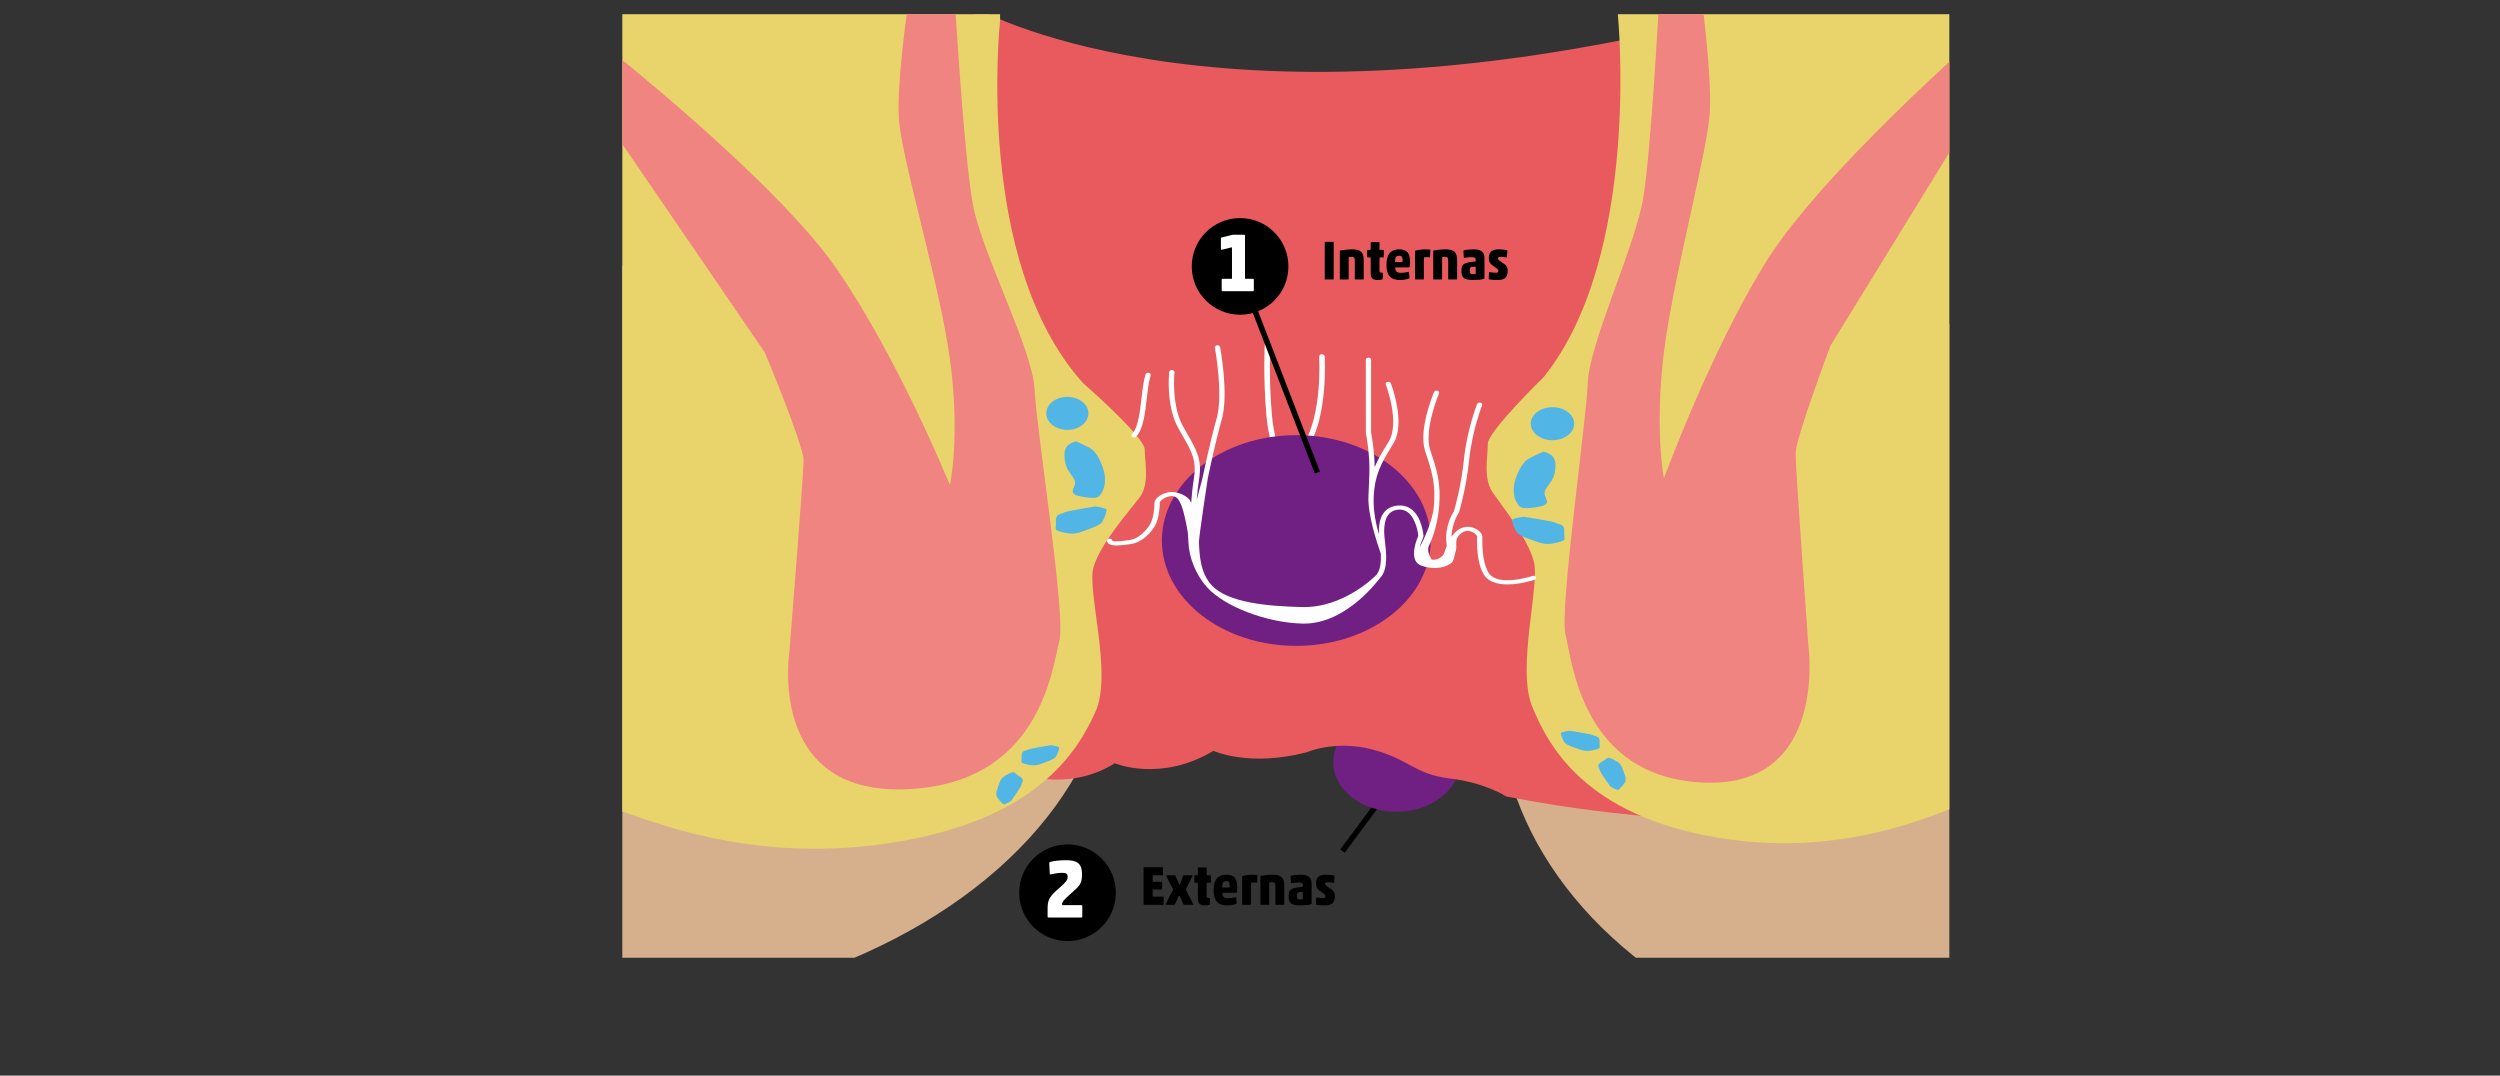 <!-- Generator: Adobe Illustrator 19.2.1, SVG Export Plug-In  -->
<svg version="1.1"
	 xmlns="http://www.w3.org/2000/svg" xmlns:xlink="http://www.w3.org/1999/xlink" xmlns:a="http://ns.adobe.com/AdobeSVGViewerExtensions/3.0/"
	 x="0px" y="0px" width="451.943px" height="194.444px" viewBox="0 0 451.943 194.444"
	 style="enable-background:new 0 0 451.943 194.444;" xml:space="preserve">
<rect x="0" y="0" width="451.943" height="194.444" fill="#333333" stroke="none"/>
<style type="text/css">
	.st0{fill:#FFFFFF;stroke:#000000;stroke-miterlimit:10;}
	.st1{fill:#702082;}
	.st2{clip-path:url(#SVGID_2_);}
	.st3{fill:#D6AF8D;}
	.st4{fill:#E85A5D;}
	.st5{fill:#E8D46B;}
	.st6{fill:#F08480;}
	.st7{fill:none;stroke:#000000;stroke-miterlimit:10;}
	.st8{fill:#FFFFFF;}
	.st9{fill:none;stroke:#FFFFFF;stroke-linecap:round;stroke-linejoin:round;stroke-miterlimit:10;}
	.st10{fill:none;stroke:#D6AF8D;stroke-miterlimit:10;}
	.st11{fill:#51B6E6;}
	.st12{font-family:'AkkoStd-Bold';}
	.st13{font-size:9px;}
	.st14{clip-path:url(#SVGID_4_);}
	.st15{font-size:13.515px;}
</style>
<defs>
</defs>
<g>
	<g>
		<g>
			<g>
				<path d="M206.734,156.875c0-0.06,0.036-0.1,0.09-0.1h3.34c0.054,0,0.09,0.04,0.09,0.1v1.249c0,0.061-0.036,0.101-0.09,0.101
					h-1.738c-0.036,0-0.054,0.02-0.054,0.06v1.06c0,0.04,0.018,0.06,0.054,0.06h1.576c0.054,0,0.09,0.04,0.09,0.101v1.189
					c0,0.06-0.036,0.1-0.09,0.1h-1.576c-0.036,0-0.054,0.02-0.054,0.06v1.17c0,0.04,0.018,0.06,0.054,0.06h1.854
					c0.054,0,0.09,0.04,0.09,0.1v1.29c0,0.06-0.036,0.1-0.09,0.1h-3.457c-0.054,0-0.09-0.04-0.09-0.1V156.875z"/>
				<path d="M213.089,161.992c-0.18,0.34-0.54,1.129-0.711,1.509c-0.009,0.021-0.045,0.07-0.09,0.07h-1.512
					c-0.045,0-0.09-0.03-0.063-0.09c0.153-0.34,0.945-1.879,1.269-2.459c0.045-0.08,0.081-0.17,0.081-0.229
					c0-0.061-0.036-0.13-0.081-0.21c-0.351-0.63-1.035-1.979-1.17-2.269c-0.018-0.05,0.018-0.09,0.063-0.09h1.53
					c0.045,0,0.072,0.04,0.09,0.079c0.171,0.42,0.459,1.1,0.675,1.529c0.018,0.04,0.036,0.051,0.081,0.051s0.063-0.011,0.081-0.051
					c0.171-0.419,0.432-1.109,0.576-1.529c0.018-0.05,0.072-0.079,0.117-0.079h1.494c0.045,0,0.081,0.04,0.063,0.09
					c-0.198,0.47-0.801,1.679-1.125,2.259c-0.054,0.1-0.081,0.159-0.081,0.21c0,0.05,0.027,0.119,0.072,0.199
					c0.297,0.52,1.107,2.179,1.261,2.499c0.027,0.06-0.018,0.09-0.063,0.09h-1.584c-0.063,0-0.108-0.05-0.117-0.07
					c-0.135-0.34-0.468-1.109-0.657-1.509c-0.018-0.03-0.045-0.05-0.099-0.05C213.125,161.942,213.107,161.962,213.089,161.992z"/>
				<path d="M217.751,163.671c-0.783,0-1.207-0.35-1.207-1.199v-2.828c0-0.04-0.018-0.061-0.054-0.061h-0.495
					c-0.054,0-0.09-0.039-0.09-0.1v-1.159c0-0.06,0.036-0.1,0.09-0.1h0.495c0.036,0,0.054-0.021,0.054-0.061v-1.249
					c0-0.06,0.036-0.1,0.09-0.1h1.414c0.054,0,0.09,0.04,0.09,0.1v1.249c0,0.04,0.018,0.061,0.054,0.061h0.63
					c0.054,0,0.09,0.04,0.09,0.1v1.159c0,0.061-0.036,0.1-0.09,0.1h-0.63c-0.036,0-0.054,0.021-0.054,0.061v2.278
					c0,0.351,0.09,0.42,0.378,0.42h0.144c0.045,0,0.09,0.021,0.09,0.101l-0.027,0.989c0,0.06-0.045,0.12-0.09,0.13
					C218.417,163.641,218.066,163.671,217.751,163.671z"/>
				<path d="M221.854,163.671c-1.71,0-2.458-0.829-2.458-2.748c0-2.049,0.9-2.799,2.313-2.799c1.405,0,1.954,0.7,1.954,2.299
					c0,0.2-0.018,0.51-0.045,0.72s-0.072,0.25-0.207,0.25h-2.368c-0.036,0-0.054,0.01-0.054,0.05c0,0.71,0.342,0.93,1.026,0.93
					c0.387,0,0.811-0.05,1.341-0.18c0.054-0.021,0.099-0.011,0.108,0.04l0.099,1.059c0,0.051-0.009,0.07-0.054,0.091
					C223.214,163.531,222.539,163.671,221.854,163.671z M220.999,160.432h1.215c0.063,0,0.099-0.02,0.099-0.22
					c0-0.55-0.072-0.93-0.639-0.93c-0.63,0-0.729,0.48-0.729,1.09C220.945,160.413,220.963,160.432,220.999,160.432z"/>
				<path d="M226.634,159.533c-0.117,0-0.306,0.011-0.432,0.05c-0.036,0.011-0.045,0.03-0.045,0.101v3.788
					c0,0.06-0.045,0.1-0.099,0.1h-1.414c-0.054,0-0.09-0.04-0.09-0.1v-5.027c0-0.061,0.036-0.101,0.09-0.11
					c0.522-0.109,1.18-0.21,1.819-0.21c0.315,0,0.531,0.011,0.819,0.04c0.027,0.01,0.036,0.021,0.036,0.07l-0.045,1.289
					c0,0.03-0.009,0.06-0.054,0.05C227.03,159.544,226.823,159.533,226.634,159.533z"/>
				<path d="M230.648,163.571c-0.054,0-0.09-0.04-0.09-0.1v-3.299c0-0.52-0.117-0.689-0.604-0.689c-0.18,0-0.324,0.021-0.432,0.04
					c-0.063,0.01-0.072,0.05-0.072,0.1v3.849c0,0.06-0.036,0.1-0.09,0.1h-1.422c-0.054,0-0.09-0.04-0.09-0.1v-5.037
					c0-0.061,0.036-0.091,0.09-0.101c0.486-0.09,1.422-0.21,2.125-0.21c1.584,0,2.106,0.55,2.106,2.009v3.339
					c0,0.06-0.036,0.1-0.09,0.1H230.648z"/>
				<path d="M233.509,159.653c-0.054,0.01-0.126,0.01-0.135-0.05l-0.063-1.149c-0.009-0.06,0-0.12,0.054-0.14
					c0.342-0.11,1.207-0.19,1.81-0.19c1.116,0,1.936,0.36,1.936,1.529v3.668c0,0.061-0.018,0.11-0.117,0.15
					c-0.405,0.13-1.17,0.199-1.81,0.199c-1.692,0-2.232-0.329-2.232-1.568c0-1.09,0.225-1.47,1.548-1.659l0.972-0.13
					c0.036-0.011,0.054-0.021,0.054-0.061v-0.27c0-0.36-0.207-0.45-0.801-0.45C234.4,159.533,233.797,159.603,233.509,159.653z
					 M235.526,161.342c0-0.05-0.018-0.07-0.063-0.07h-0.315c-0.486,0-0.703,0.07-0.703,0.67c0,0.609,0.189,0.659,0.64,0.659
					c0.153,0,0.315-0.01,0.396-0.04c0.036-0.02,0.045-0.04,0.045-0.069V161.342z"/>
				<path d="M237.883,163.461l0.045-1.179c0-0.03,0.045-0.061,0.081-0.05c0.261,0.069,0.783,0.119,1.089,0.119
					c0.441,0,0.522-0.04,0.522-0.369c0-0.2-0.117-0.3-0.783-0.76c-0.711-0.49-0.937-0.8-0.937-1.509c0-1.25,0.711-1.59,1.854-1.59
					c0.468,0,1.135,0.08,1.45,0.16c0.027,0.01,0.045,0.02,0.045,0.07l-0.072,1.199c0,0.029-0.027,0.05-0.063,0.04
					c-0.324-0.061-0.766-0.11-0.973-0.11c-0.45,0-0.576,0.03-0.576,0.3c0,0.23,0.09,0.29,0.756,0.729
					c0.837,0.53,0.99,0.87,0.99,1.529c0,1.419-0.837,1.629-1.972,1.629c-0.603,0-1.098-0.05-1.404-0.13
					C237.91,163.531,237.883,163.511,237.883,163.461z"/>
			</g>
		</g>
		<line class="st0" x1="242.693" y1="153.854" x2="251.763" y2="141.621"/>
	</g>
	<g>
		<g>
			<ellipse class="st1" cx="252.448" cy="137.783" rx="11.426" ry="8.959"/>
			<g>
				<defs>
					<rect id="SVGID_1_" x="112.5" y="2.562" width="239.893" height="170.573"/>
				</defs>
				<clipPath id="SVGID_2_">
					<use xlink:href="#SVGID_1_"  style="overflow:visible;"/>
				</clipPath>
				<g class="st2">
					<ellipse class="st3" cx="100.585" cy="115.626" rx="100.585" ry="68.118"/>
					<ellipse class="st3" cx="361.458" cy="126.327" rx="90.485" ry="68.118"/>
					<path class="st4" d="M181.75,138.981c0,0,10.202,4.999,19.766-1c0,0,8.289,3.5,17.853-2.25c0,0,6.376,3,16.897,0.25
						c0,0,5.101-2.25,11.796-0.5c6.695,1.75,7.651,4.5,14.028,5.249c6.376,0.75,10.202,3.25,10.202,3.25s2.602,0.506,5.42,1
						c9.503,1.665,19.129,2.51,19.129,2.51S352.494-6.73,307.999,3.995c-90.223,21.748-131.987-2.75-131.987-2.75L181.75,138.981z"
						/>
					<path class="st5" d="M180.794,3.745c0,0-4.782,43.495,14.984,65.493c0,0,11.158,9.749,11.158,11.999s0.956,6.249-0.956,8.749
						s-7.014,8.249-8.289,12.499c-1.275,4.25,3.507,19.248,0.319,26.247c-3.188,6.999-10.521,19.748-37.62,23.747
						s-46.227-5.749-51.01-6.749s0-144.485,0-144.485h71.413V3.745z"/>
					<path class="st6" d="M172.686,1.208c0,0,1.594,26.997,3.188,35.746c1.594,8.749,10.84,26.247,11.158,33.496
						c0.319,7.249,5.739,40.996,4.463,45.495c-1.275,4.5-3.188,25.997-28.055,26.747c-24.867,0.75-20.723-24.997-20.723-24.997
						s2.55-31.747,2.55-34.496s-7.014-19.498-7.014-19.498l-30.606-44.745l0.638-11.499c0,0,31.881,24.997,43.039,41.246
						c11.158,16.248,20.404,38.996,20.404,38.996s1.913-8.749,0-22.748c-1.913-13.999-8.927-36.746-9.245-43.745
						c-0.319-6.999,1.594-19.748,1.594-19.748L172.686,1.208z"/>
					<path class="st7" d="M207.554,67.76"/>
					<g>
						<path class="st8" d="M205.016,79.083c-0.1,0-0.2-0.024-0.285-0.075c-0.21-0.124-0.253-0.358-0.096-0.522
							c1.107-1.158,1.436-3.994,1.725-6.497c0.189-1.63,0.366-3.169,0.733-4.319c0.063-0.2,0.319-0.324,0.577-0.272
							c0.256,0.05,0.41,0.253,0.347,0.452c-0.35,1.094-0.523,2.606-0.709,4.206c-0.315,2.728-0.642,5.55-1.911,6.877
							C205.303,79.032,205.16,79.083,205.016,79.083z"/>
					</g>
					<path class="st8" d="M248.838,98.093c0.044-0.01,0.08-0.03,0.117-0.049c0.002,0.019,0.005,0.037,0.007,0.056
						C248.879,98.098,248.826,98.095,248.838,98.093z"/>
					<path class="st9" d="M238.974,64.525c0,0,0.635,10.452-2.856,15.926c-3.491,5.475-6.03,1.742-6.665-5.226
						c-0.635-6.968-0.317-12.94-0.317-12.94"/>
					<path class="st10" d="M320.222,104.59"/>
					<path class="st5" d="M292.479,2.75c0,0,4.302,43.495-13.479,65.493c0,0-10.038,9.749-10.038,11.999
						c0,2.25-0.86,6.249,0.86,8.749c1.721,2.5,6.31,8.249,7.457,12.499c1.147,4.25-3.155,19.248-0.287,26.247
						c2.868,6.999,9.464,19.748,33.842,23.747s41.586-5.749,45.888-6.749s0-144.485,0-144.485h-64.243V2.75z"/>
					<path class="st6" d="M299.936,0c0,0-1.434,26.997-2.868,35.746s-9.751,26.247-10.038,33.496
						c-0.287,7.249-5.162,40.996-4.015,45.495s2.868,25.997,25.238,26.747s18.642-24.997,18.642-24.997S324.6,84.741,324.6,81.991
						c0-2.75,6.31-19.498,6.31-19.498l27.533-44.745l-0.574-11.499c0,0-28.68,24.997-38.718,41.246
						c-10.038,16.248-18.355,38.996-18.355,38.996s-1.721-8.749,0-22.748c1.721-13.999,8.03-36.746,8.317-43.745
						S307.679,0.25,307.679,0.25L299.936,0z"/>
					<ellipse class="st11" cx="192.955" cy="74.728" rx="3.809" ry="2.986"/>
					<path class="st11" d="M194.511,79.765c-0.271,0.213-2.172,0.284-2.081,2.625s0.814,2.696,1.719,4.186
						c0.905,1.49-1.81,2.625,1.357,3.193c3.167,0.568,3.167,0.071,3.71-0.78s0.814-2.625,0.181-4.399
						c-0.633-1.774-1.357-2.98-2.172-3.477C196.411,80.616,194.511,79.765,194.511,79.765z"/>
					<path class="st11" d="M198.04,91.542c0,0-5.429,0.851-5.701,1.135c-0.271,0.284-1.538,0-1.448,1.561s-0.633,1.49,1.267,1.987
						c1.9,0.497,2.715,0.142,3.891-0.284c1.176-0.426,2.715-0.922,3.167-1.561c0.452-0.639,0.905-1.987,0.814-2.27
						S198.04,91.542,198.04,91.542z"/>
					<path class="st11" d="M189.988,134.706c0,0-4.027,0.631-4.228,0.842s-1.141,0-1.074,1.158s-0.47,1.105,0.94,1.473
						c1.409,0.368,2.013,0.105,2.886-0.21s2.013-0.684,2.349-1.158c0.336-0.474,0.671-1.473,0.604-1.684
						C191.397,134.917,189.988,134.706,189.988,134.706z"/>
					<path class="st11" d="M182.796,144.786c0,0,1.99-2.816,1.915-3.073c-0.075-0.257,0.738-0.682-0.432-1.391
						c-1.169-0.709-0.771-0.996-2.041-0.391c-1.27,0.605-1.404,1.136-1.662,1.862c-0.257,0.726-0.637,1.646-0.393,2.153
						c0.244,0.507,0.999,1.354,1.247,1.45S182.796,144.786,182.796,144.786z"/>
					<ellipse class="st11" cx="280.654" cy="76.595" rx="3.922" ry="2.986"/>
					<path class="st11" d="M279.052,81.631c0.28,0.213,2.236,0.284,2.143,2.625c-0.093,2.341-0.839,2.696-1.77,4.186
						c-0.932,1.49,1.864,2.625-1.398,3.193c-3.261,0.568-3.261,0.071-3.82-0.78s-0.839-2.625-0.186-4.399
						c0.652-1.774,1.398-2.98,2.236-3.477C277.095,82.482,279.052,81.631,279.052,81.631z"/>
					<path class="st11" d="M275.418,93.408c0,0,5.591,0.851,5.87,1.135s1.584,0,1.491,1.561s0.652,1.49-1.305,1.987
						c-1.957,0.497-2.795,0.142-4.007-0.284c-1.211-0.426-2.795-0.922-3.261-1.561c-0.466-0.639-0.932-1.987-0.839-2.27
						C273.461,93.692,275.418,93.408,275.418,93.408z"/>
					<path class="st11" d="M283.709,132.093c0,0,4.146,0.631,4.354,0.842c0.207,0.21,1.175,0,1.106,1.158
						c-0.069,1.158,0.484,1.105-0.967,1.473c-1.451,0.368-2.073,0.105-2.972-0.21c-0.898-0.316-2.073-0.684-2.419-1.158
						c-0.346-0.474-0.691-1.473-0.622-1.684C282.258,132.304,283.709,132.093,283.709,132.093z"/>
					<path class="st11" d="M291.115,142.173c0,0-2.049-2.816-1.972-3.073c0.077-0.257-0.76-0.682,0.444-1.391
						c1.204-0.709,0.794-0.996,2.101-0.391c1.308,0.605,1.446,1.136,1.711,1.862c0.265,0.726,0.656,1.646,0.405,2.153
						c-0.251,0.507-1.029,1.354-1.284,1.45C292.265,142.88,291.115,142.173,291.115,142.173z"/>
				</g>
			</g>
			<ellipse class="st1" cx="234.336" cy="97.711" rx="24.291" ry="19.046"/>
			<g>
				<path class="st8" d="M277.656,104.319c-0.105-0.191-0.386-0.278-0.626-0.196c-0.062,0.02-6.27,2.069-7.923-0.573
					c-0.8-1.276-1.181-3.411-1.135-6.347l0.003-0.225c0-0.531-0.754-1.332-1.835-1.632c-0.623-0.173-1.841-0.298-2.985,0.808
					c-0.305,0.295-0.554,0.591-0.764,0.883c0.078-2.457,1.308-4.323,1.322-4.345c0.019-0.027,0.033-0.056,0.042-0.086
					c0.013-0.042,1.305-4.216,1.837-9.49c0.527-5.2,2.325-9.81,2.343-9.856c0.078-0.197-0.063-0.406-0.314-0.467
					c-0.252-0.061-0.518,0.049-0.595,0.246c-0.019,0.047-1.848,4.732-2.382,10.017c-0.498,4.928-1.664,8.881-1.8,9.33
					c-0.246,0.381-1.831,2.984-1.312,6.157c0.004,0.024,0.018,0.044,0.027,0.066c-0.095,0.249-0.172,0.484-0.242,0.699
					c-0.16,0.49-0.298,0.913-0.53,1.146c-0.435,0.438-0.936,0.805-1.96,0.718c-0.256-0.436-1.008-1.569-0.43-2.681
					c0.096-0.185,1.457-2.971,1.776-6.982c0.33-4.156-0.396-6.552-1.609-10.118c-1.224-3.597,1.557-10.218,1.586-10.285
					c0.083-0.196-0.052-0.407-0.301-0.472c-0.248-0.065-0.518,0.04-0.603,0.236c-0.119,0.28-2.899,6.9-1.603,10.713
					c1.333,3.918,1.886,6.036,1.58,9.879c-0.202,2.536-1.602,5.616-2.561,7.474c0.12-0.559,0.343-1.109,0.491-1.463
					c0.135-0.324,0.19-0.461,0.19-0.579c0-0.033-0.239-3.435-2.25-4.875c-0.674-0.483-1.472-0.696-2.35-0.633
					c-0.915,0.065-1.665,0.37-2.232,0.905c-1.129,1.066-1.294,2.799-1.214,4.323c-0.426-1.414-1.093-4.112-0.962-6.822
					c0.184-3.842,1.223-5.875,3.55-9.6c2.287-3.662-0.339-10.615-0.453-10.909c-0.075-0.197-0.339-0.309-0.593-0.25
					c-0.251,0.059-0.394,0.268-0.318,0.465c0.026,0.069,2.632,6.967,0.509,10.366c-1.049,1.679-1.899,3.089-2.517,4.588
					c-0.05-3.29-0.647-6.239-0.652-6.239V65.023c0-0.206-0.213-0.373-0.476-0.373s-0.476,0.167-0.476,0.373l0.007,13.249
					c0.007,0.038,0.786,3.872,0.628,7.643l-0.16,3.845c0,0.001,0,0.002,0,0.004c-0.152,3.178,1.496,8.234,2.234,10.321
					c0.068,1.482-0.055,3.082-0.862,3.909c-0.236,0.242-5.889,5.926-13.352,5.747c-6.087-0.149-13.45-0.735-16.38-3.969
					c-2.034-2.244-2.169-5.28-2.279-7.719c-0.041-0.913,1.596-11.569,1.596-11.569c0.012-0.062,1.281-6.261,2.533-10.679
					c1.275-4.495-0.245-12.727-0.311-13.075c-0.039-0.204-0.285-0.346-0.54-0.315c-0.26,0.03-0.441,0.219-0.403,0.424
					c0.016,0.084,1.56,8.445,0.324,12.805c-1.257,4.439-2.531,10.66-2.539,10.705l-1.072,4.033c0.089-1.141,0.223-2.406,0.423-3.662
					c0.573-3.589-0.38-5.253-2.11-8.273c-0.245-0.427-0.507-0.884-0.783-1.379c-2.146-3.847-1.555-9.715-1.549-9.774
					c0.022-0.206-0.173-0.386-0.435-0.403c-0.237-0.015-0.492,0.135-0.513,0.341c-0.027,0.248-0.618,6.113,1.625,10.134
					c0.277,0.498,0.54,0.956,0.786,1.386c1.714,2.992,2.574,4.493,2.034,7.875c-0.238,1.493-0.383,2.998-0.471,4.297
					c-0.077-0.182-0.158-0.35-0.242-0.497c-0.374-0.657-2.098-1.59-3.485-1.483c-1.438,0.102-2.903,1.098-2.903,1.972
					c0,0.934-0.172,2.803-0.815,3.884c-0.744,1.248-2.154,2.605-3.63,2.823c-2.629,0.386-3.11,0.218-3.195,0.114
					c0-0.206-0.213-0.373-0.476-0.373c-0.263,0-0.476,0.167-0.476,0.373c0,0.239,0.122,0.445,0.352,0.595
					c0.634,0.413,1.991,0.316,3.969,0.025c1.932-0.284,3.533-1.923,4.318-3.24c0.879-1.477,0.904-3.925,0.904-4.2
					c0-0.447,1.053-1.158,2.036-1.228c0.997-0.076,1.363,0.666,1.577,1.043c0.607,1.066,1.068,3.444,1.316,4.723l0.046,0.234
					c0.128,0.659,0.166,1.5,0.205,2.391c0.113,2.539,1.207,5.699,3.407,8.126c3.173,3.502,10.819,6.368,17.126,6.522
					c0.127,0.003,0.255,0.005,0.382,0.005c7.77,0,13.512-8.034,13.757-8.285c1.473-1.51,1.083-4.698,0.85-6.603l-0.017-0.143
					c-0.11-0.907-0.444-3.666,0.898-4.933c0.404-0.382,0.922-0.591,1.584-0.638c0.61-0.046,1.146,0.1,1.623,0.441
					c1.555,1.113,1.94,3.958,1.941,4.298c-0.014,0.068-0.072,0.199-0.145,0.373c-0.441,1.06-1.475,4.288,0.754,5.037
					c2.592,0.871,4.7,0.176,5.489-0.619c0.353-0.356,0.514-1.595,0.701-2.166c0.27-0.825-0.347-1.852,0.704-2.87
					c0.59-0.571,1.238-0.765,1.927-0.574c0.735,0.204,1.201,0.752,1.201,0.929l-0.003,0.216c-0.018,1.138-0.072,4.602,1.232,6.685
					c2.051,3.273,8.866,1.028,9.154,0.93C277.648,104.727,277.759,104.508,277.656,104.319z"/>
			</g>
		</g>
		<g>
			<g>
				<path d="M239.573,50.52c-0.054,0-0.09-0.04-0.09-0.1v-6.596c0-0.06,0.036-0.1,0.09-0.1h1.44c0.054,0,0.09,0.04,0.09,0.1v6.596
					c0,0.06-0.036,0.1-0.09,0.1H239.573z"/>
				<path d="M245.01,50.52c-0.054,0-0.09-0.04-0.09-0.1v-3.298c0-0.52-0.117-0.69-0.604-0.69c-0.18,0-0.324,0.02-0.432,0.04
					c-0.063,0.01-0.072,0.05-0.072,0.1v3.848c0,0.06-0.036,0.1-0.09,0.1h-1.422c-0.054,0-0.09-0.04-0.09-0.1v-5.037
					c0-0.06,0.036-0.09,0.09-0.1c0.486-0.09,1.422-0.209,2.125-0.209c1.584,0,2.106,0.549,2.106,2.009v3.338
					c0,0.06-0.036,0.1-0.09,0.1H245.01z"/>
				<path d="M248.997,50.62c-0.783,0-1.207-0.35-1.207-1.2v-2.828c0-0.04-0.018-0.06-0.054-0.06h-0.495c-0.054,0-0.09-0.04-0.09-0.1
					v-1.159c0-0.06,0.036-0.1,0.09-0.1h0.495c0.036,0,0.054-0.02,0.054-0.06v-1.249c0-0.06,0.036-0.1,0.09-0.1h1.414
					c0.054,0,0.09,0.04,0.09,0.1v1.249c0,0.04,0.018,0.06,0.054,0.06h0.63c0.054,0,0.09,0.04,0.09,0.1v1.159
					c0,0.06-0.036,0.1-0.09,0.1h-0.63c-0.036,0-0.054,0.02-0.054,0.06v2.279c0,0.35,0.09,0.419,0.378,0.419h0.144
					c0.045,0,0.09,0.02,0.09,0.1l-0.027,0.989c0,0.06-0.045,0.12-0.09,0.13C249.663,50.59,249.312,50.62,248.997,50.62z"/>
				<path d="M253.101,50.62c-1.71,0-2.458-0.83-2.458-2.749c0-2.049,0.9-2.798,2.313-2.798c1.405,0,1.954,0.699,1.954,2.298
					c0,0.2-0.018,0.51-0.045,0.72s-0.072,0.25-0.207,0.25h-2.368c-0.036,0-0.054,0.01-0.054,0.05c0,0.709,0.342,0.93,1.026,0.93
					c0.387,0,0.811-0.05,1.341-0.18c0.054-0.02,0.099-0.01,0.108,0.04l0.099,1.06c0,0.05-0.009,0.07-0.054,0.09
					C254.461,50.48,253.786,50.62,253.101,50.62z M252.246,47.381h1.215c0.063,0,0.099-0.02,0.099-0.22
					c0-0.55-0.072-0.93-0.639-0.93c-0.63,0-0.729,0.479-0.729,1.089C252.192,47.361,252.21,47.381,252.246,47.381z"/>
				<path d="M257.88,46.482c-0.117,0-0.306,0.01-0.432,0.05c-0.036,0.01-0.045,0.03-0.045,0.1v3.788c0,0.06-0.045,0.1-0.099,0.1
					h-1.414c-0.054,0-0.09-0.04-0.09-0.1v-5.027c0-0.06,0.036-0.1,0.09-0.11c0.522-0.11,1.18-0.209,1.819-0.209
					c0.315,0,0.531,0.01,0.819,0.04c0.027,0.01,0.036,0.02,0.036,0.07l-0.045,1.289c0,0.03-0.009,0.06-0.054,0.05
					C258.276,46.492,258.069,46.482,257.88,46.482z"/>
				<path d="M261.894,50.52c-0.054,0-0.09-0.04-0.09-0.1v-3.298c0-0.52-0.117-0.69-0.604-0.69c-0.18,0-0.324,0.02-0.432,0.04
					c-0.063,0.01-0.072,0.05-0.072,0.1v3.848c0,0.06-0.036,0.1-0.09,0.1h-1.422c-0.054,0-0.09-0.04-0.09-0.1v-5.037
					c0-0.06,0.036-0.09,0.09-0.1c0.486-0.09,1.422-0.209,2.125-0.209c1.584,0,2.106,0.549,2.106,2.009v3.338
					c0,0.06-0.036,0.1-0.09,0.1H261.894z"/>
				<path d="M264.756,46.602c-0.054,0.01-0.126,0.01-0.135-0.05l-0.063-1.149c-0.009-0.06,0-0.12,0.054-0.14
					c0.342-0.11,1.207-0.189,1.81-0.189c1.116,0,1.936,0.359,1.936,1.529v3.668c0,0.06-0.018,0.11-0.117,0.15
					c-0.405,0.13-1.17,0.2-1.81,0.2c-1.692,0-2.232-0.33-2.232-1.569c0-1.089,0.225-1.469,1.548-1.659l0.972-0.13
					c0.036-0.01,0.054-0.02,0.054-0.06v-0.27c0-0.36-0.207-0.45-0.801-0.45C265.647,46.482,265.044,46.552,264.756,46.602z
					 M266.772,48.291c0-0.05-0.018-0.07-0.063-0.07h-0.315c-0.486,0-0.702,0.07-0.702,0.67c0,0.609,0.189,0.66,0.639,0.66
					c0.153,0,0.315-0.01,0.396-0.04c0.036-0.02,0.045-0.04,0.045-0.07V48.291z"/>
				<path d="M269.129,50.41l0.045-1.179c0-0.03,0.045-0.06,0.081-0.05c0.261,0.07,0.783,0.12,1.089,0.12
					c0.441,0,0.522-0.04,0.522-0.37c0-0.2-0.117-0.3-0.783-0.759c-0.711-0.49-0.937-0.8-0.937-1.509c0-1.25,0.711-1.589,1.854-1.589
					c0.468,0,1.135,0.08,1.45,0.16c0.027,0.01,0.045,0.02,0.045,0.07l-0.072,1.2c0,0.03-0.027,0.05-0.063,0.04
					c-0.324-0.06-0.765-0.11-0.972-0.11c-0.45,0-0.576,0.03-0.576,0.3c0,0.23,0.09,0.29,0.756,0.73
					c0.837,0.529,0.99,0.869,0.99,1.529c0,1.419-0.837,1.629-1.972,1.629c-0.603,0-1.098-0.05-1.404-0.13
					C269.156,50.48,269.129,50.46,269.129,50.41z"/>
			</g>
		</g>
		<line class="st0" x1="238.154" y1="85.431" x2="226.424" y2="55.035"/>
	</g>
</g>
<g>
	<circle cx="192.983" cy="161.386" r="8.737"/>
	<g>
		<path class="st8" d="M189.383,164.483c0-1.426,0.054-2.102,1.568-3.468l0.824-0.735c0.893-0.812,1.244-1.201,1.23-1.757
			c0-0.676-0.365-0.736-1.136-0.736c-0.46,0-1.514,0.165-1.96,0.285c-0.014,0-0.014,0-0.027,0c-0.067,0-0.108-0.06-0.108-0.149
			l-0.095-1.922c0-0.045,0.055-0.136,0.136-0.166c0.486-0.194,1.812-0.33,2.785-0.33c1.946,0,3.001,0.405,3.001,2.553
			c0,1.307-0.203,1.847-1.257,2.793l-0.879,0.796c-1.027,0.931-1.46,1.351-1.46,1.786c0,0.15,0,0.195,0.121,0.195h3.394
			c0.081,0,0.135,0.061,0.135,0.15v1.937c0,0.091-0.054,0.15-0.135,0.15h-5.935c-0.108,0-0.203-0.03-0.203-0.15V164.483z"/>
	</g>
</g>
<g>
	<circle cx="224.18" cy="48.16" r="8.737"/>
	<g>
		<path class="st8" d="M222.716,42.474c0.122-0.03,0.23-0.045,0.311-0.045h1.906c0.081,0,0.135,0.061,0.135,0.15v7.732
			c0,0.06,0.027,0.09,0.081,0.09h1.379c0.081,0,0.135,0.061,0.135,0.15v1.937c0,0.091-0.054,0.15-0.135,0.15h-5.543
			c-0.081,0-0.135-0.06-0.135-0.15v-1.937c0-0.09,0.054-0.15,0.135-0.15h1.649c0.054,0,0.081-0.03,0.081-0.09v-5.525
			c-0.014-0.045-0.041-0.075-0.081-0.075l-1.785,0.45c-0.081,0-0.135-0.06-0.135-0.15v-1.906c0-0.09,0.041-0.15,0.135-0.181
			L222.716,42.474z"/>
	</g>
</g>
</svg>